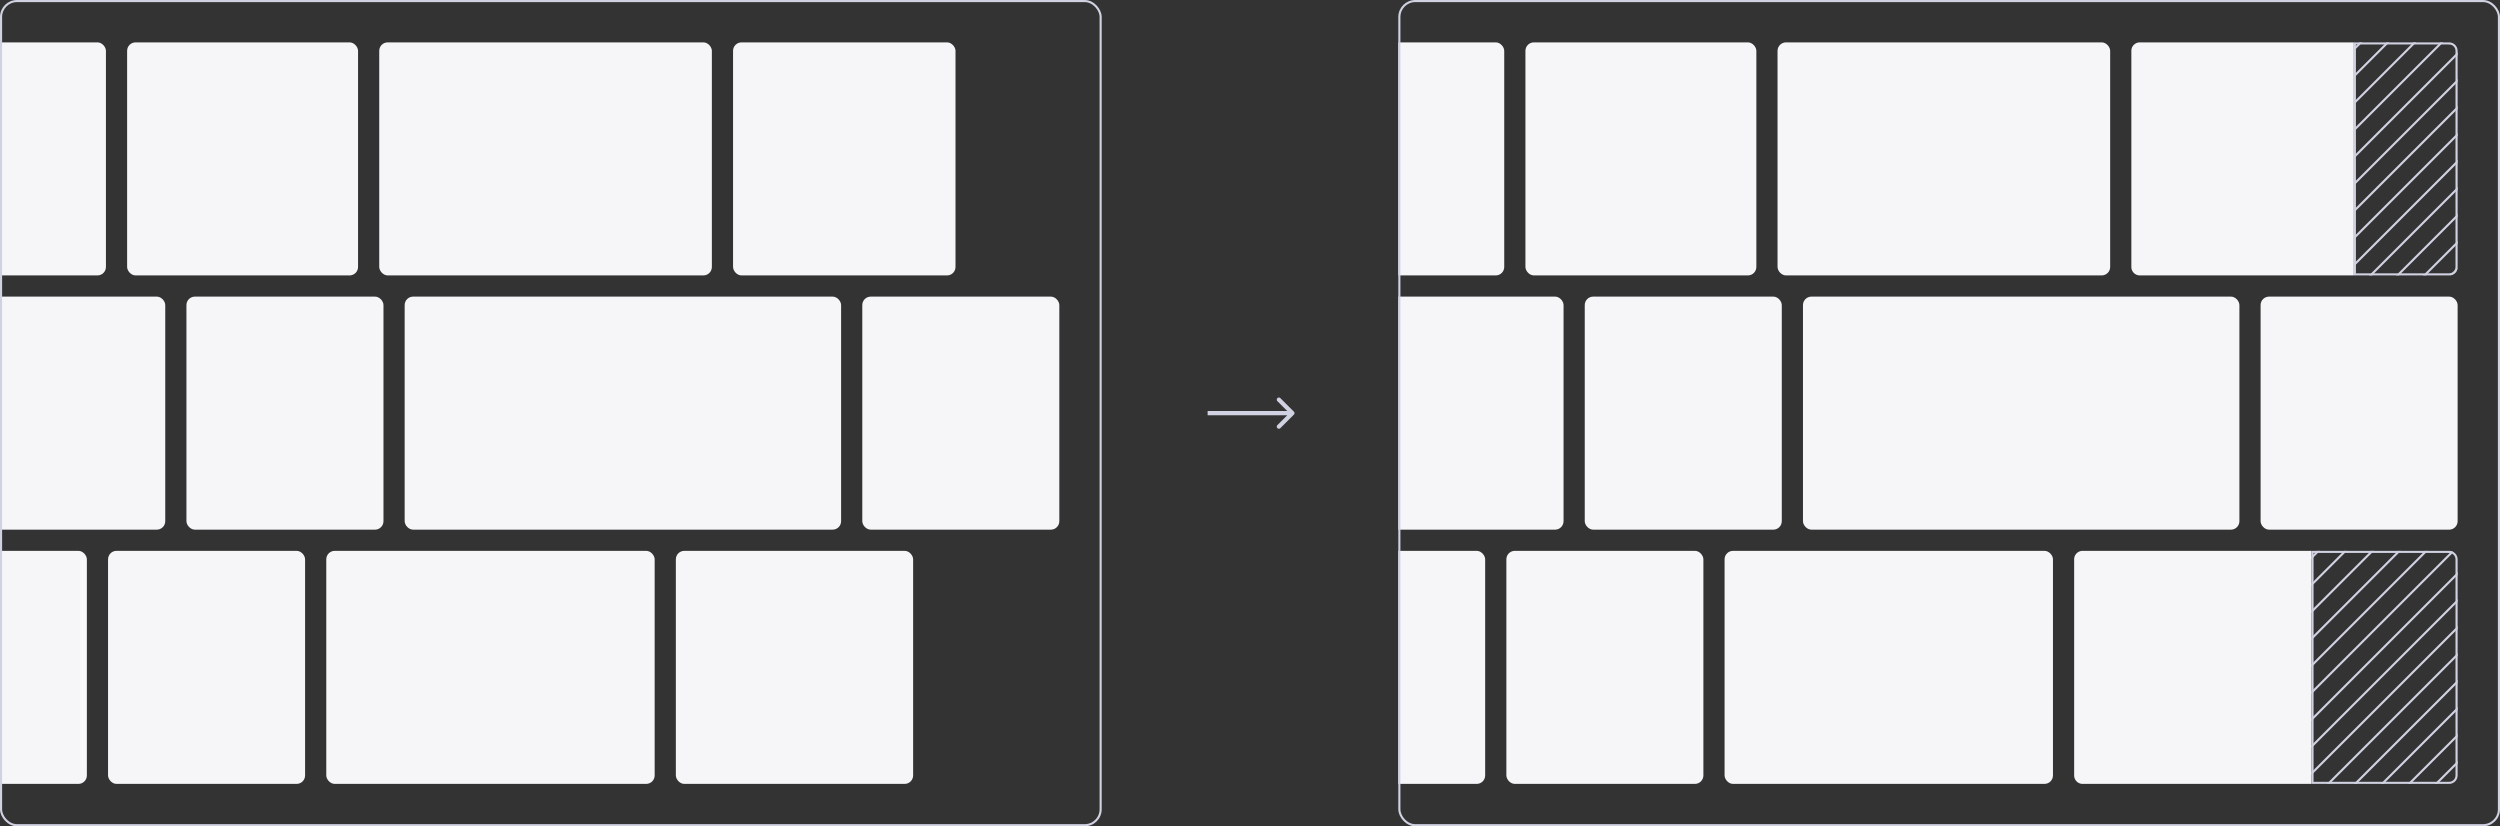 <svg xmlns="http://www.w3.org/2000/svg" width="1180" height="390" fill="none"><rect width="100%" height="100%" fill="#333333" stroke="none"/><g fill="#F6F6F9" clip-path="url(#a)"><rect width="139" height="110" x="-89" y="20" rx="4"/><rect width="109" height="110" x="60" y="20" rx="4"/><rect width="157" height="110" x="179" y="20" rx="4"/><rect width="105" height="110" x="346" y="20" rx="4"/><rect width="167" height="110" x="-89" y="140" rx="4"/><rect width="93" height="110" x="88" y="140" rx="4"/><rect width="206" height="110" x="191" y="140" rx="4"/><rect width="93" height="110" x="407" y="140" rx="4"/><rect width="107" height="110" x="-66" y="260" rx="4"/><rect width="93" height="110" x="51" y="260" rx="4"/><rect width="155" height="110" x="154" y="260" rx="4"/><rect width="112" height="110" x="319" y="260" rx="4"/></g><rect width="519" height="389" x=".5" y=".5" stroke="#D0D2E2" rx="7.5"/><g clip-path="url(#b)"><rect width="139" height="110" x="571" y="20" fill="#F6F6F9" rx="4"/><rect width="109" height="110" x="720" y="20" fill="#F6F6F9" rx="4"/><rect width="157" height="110" x="839" y="20" fill="#F6F6F9" rx="4"/><path fill="#F6F6F9" d="M1006 24a4 4 0 0 1 4-4h101v110h-101a4 4 0 0 1-4-4V24Z"/><g stroke="#D0D2E2" clip-path="url(#c)"><path d="M1130.4-136.072 923.929 70.404M1136.77-129.708 930.292 76.768M1143.13-123.344 936.657 83.132M1149.5-116.98 943.02 89.496M1155.86-110.616 949.385 95.859M1162.22-104.252 955.748 102.223M1168.59-97.888 962.112 108.587M1174.95-91.524 968.477 114.951M1181.32-85.16 974.84 121.315M1187.68-78.796 981.205 127.679M1194.04-72.432 987.568 134.043M1200.41-66.068 993.933 140.407M1206.77-59.704 1000.3 146.771M1213.14-53.34l-206.48 206.475M1219.5-46.976l-206.48 206.475M1225.86-40.612l-206.47 206.475M1232.23-34.248l-206.48 206.475M1238.59-27.884l-206.47 206.475M1244.96-21.52l-206.48 206.475M1251.32-15.156l-206.48 206.475M1257.68-8.792l-206.47 206.475M1264.05-2.428l-206.48 206.475M1270.41 3.936l-206.47 206.475M1276.78 10.3 1070.3 216.775M1283.14 16.664l-206.48 206.475M1289.5 23.028l-206.47 206.475M1295.87 29.392l-206.48 206.475M1302.23 35.756l-206.47 206.475M1308.6 42.12l-206.48 206.475M1314.96 48.484l-206.48 206.475M1321.32 54.848l-206.47 206.475M1327.69 61.212l-206.48 206.475M1334.05 67.576l-206.47 206.475M1340.42 73.939l-206.48 206.476M1346.78 80.303 1140.3 286.779"/></g><path stroke="#D0D2E2" d="M1156 20.5c1.93 0 3.5 1.567 3.5 3.5v102c0 1.933-1.57 3.5-3.5 3.5h-44.5v-109h44.5Z"/><rect width="167" height="110" x="571" y="140" fill="#F6F6F9" rx="4"/><rect width="93" height="110" x="748" y="140" fill="#F6F6F9" rx="4"/><rect width="206" height="110" x="851" y="140" fill="#F6F6F9" rx="4"/><rect width="93" height="110" x="1067" y="140" fill="#F6F6F9" rx="4"/><rect width="107" height="110" x="594" y="260" fill="#F6F6F9" rx="4"/><rect width="93" height="110" x="711" y="260" fill="#F6F6F9" rx="4"/><rect width="155" height="110" x="814" y="260" fill="#F6F6F9" rx="4"/><path fill="#F6F6F9" d="M979 264a4 4 0 0 1 4-4h108v110H983a4 4 0 0 1-4-4V264Z"/><g stroke="#D0D2E2" clip-path="url(#d)"><path d="M1110.4 103.929 903.929 310.404M1116.77 110.292 910.292 316.768M1123.13 116.656 916.657 323.132M1129.5 123.02 923.02 329.496M1135.86 129.384 929.385 335.86M1142.22 135.748 935.748 342.224M1148.59 142.112 942.112 348.587M1154.95 148.476 948.477 354.951M1161.32 154.84 954.84 361.315M1167.68 161.204 961.205 367.679M1174.04 167.568 967.568 374.043M1180.41 173.932 973.933 380.407M1186.77 180.296 980.296 386.771M1193.14 186.66 986.66 393.135M1199.5 193.024 993.024 399.499M1205.86 199.388 999.388 405.863M1212.23 205.752l-206.48 206.475M1218.59 212.116l-206.47 206.475M1224.96 218.48l-206.48 206.475M1231.32 224.844l-206.48 206.475M1237.68 231.208l-206.47 206.475M1244.05 237.572l-206.48 206.475M1250.41 243.936l-206.47 206.475M1256.78 250.3 1050.3 456.775M1263.14 256.664l-206.48 206.475M1269.5 263.028l-206.47 206.475M1275.87 269.392l-206.48 206.475M1282.23 275.756l-206.47 206.475M1288.6 282.12l-206.48 206.475M1294.96 288.484l-206.48 206.475M1301.32 294.848l-206.47 206.475M1307.69 301.212l-206.48 206.475M1314.05 307.576l-206.47 206.475M1320.42 313.939l-206.48 206.476M1326.78 320.303 1120.3 526.779"/></g><path stroke="#D0D2E2" d="M1156 260.5c1.93 0 3.5 1.567 3.5 3.5v102c0 1.933-1.57 3.5-3.5 3.5h-64.5v-109h64.5Z"/></g><rect width="519" height="389" x="660.5" y=".5" stroke="#D0D2E2" rx="7.5"/><path fill="#D0D2E2" d="M610.707 195.707a.999.999 0 0 0 0-1.414l-6.364-6.364a.999.999 0 1 0-1.414 1.414l5.657 5.657-5.657 5.657a.999.999 0 1 0 1.414 1.414l6.364-6.364ZM570 195v1h40v-2h-40v1Z"/><defs><clipPath id="a"><rect width="520" height="390" fill="#fff" rx="8"/></clipPath><clipPath id="b"><rect width="520" height="390" x="660" fill="#fff" rx="8"/></clipPath><clipPath id="c"><path fill="#fff" d="M1111 20h45a4 4 0 0 1 4 4v102a4 4 0 0 1-4 4h-45V20Z"/></clipPath><clipPath id="d"><path fill="#fff" d="M1091 260h65a4 4 0 0 1 4 4v102a4 4 0 0 1-4 4h-65V260Z"/></clipPath></defs></svg>